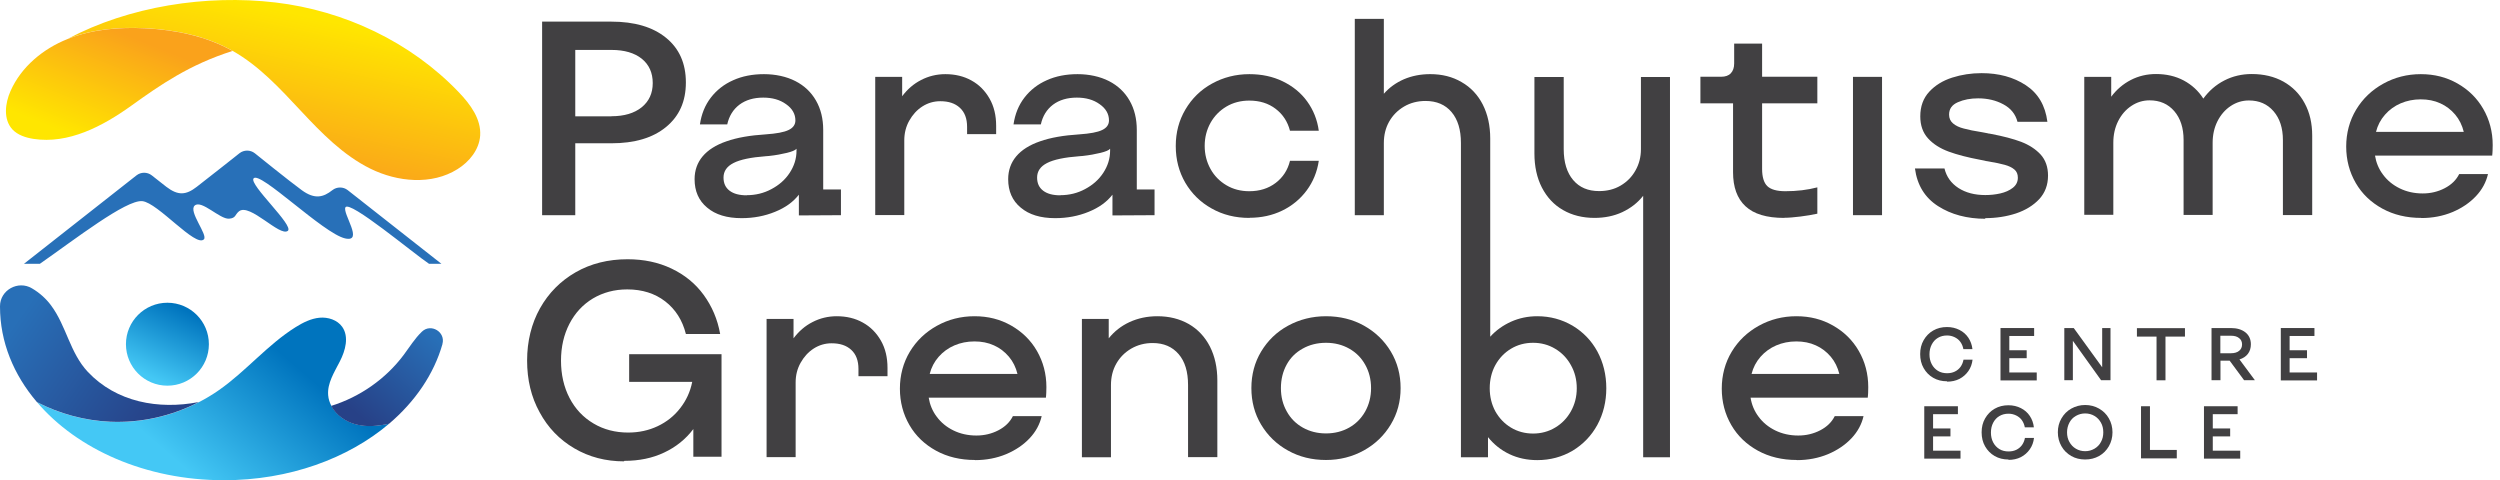<?xml version="1.0" encoding="UTF-8"?>
<svg xmlns="http://www.w3.org/2000/svg" width="177" height="34" viewBox="0 0 177 34" fill="none">
  <path d="M38.382 1.531H43.278C44.922 1.531 46.214 1.909 47.154 2.674C48.095 3.439 48.56 4.494 48.56 5.838C48.56 7.183 48.095 8.22 47.154 8.994C46.214 9.767 44.922 10.145 43.278 10.145H40.729V15.234H38.382V1.531ZM43.296 8.229C44.192 8.229 44.904 8.018 45.431 7.596C45.95 7.174 46.214 6.603 46.214 5.882C46.214 5.162 45.959 4.581 45.44 4.16C44.922 3.746 44.21 3.535 43.296 3.535H40.729V8.238H43.296V8.229Z" fill="#414042"></path>
  <path d="M52.499 15.445C51.471 15.445 50.653 15.199 50.065 14.698C49.467 14.206 49.177 13.529 49.177 12.686C49.177 12.062 49.37 11.517 49.748 11.068C50.126 10.62 50.688 10.26 51.436 10.005C52.183 9.741 53.106 9.583 54.213 9.513C54.969 9.46 55.505 9.363 55.83 9.205C56.147 9.056 56.314 8.827 56.314 8.528C56.314 8.071 56.094 7.684 55.655 7.377C55.215 7.06 54.679 6.911 54.037 6.911C53.361 6.911 52.798 7.078 52.35 7.412C51.91 7.746 51.62 8.212 51.488 8.809H49.555C49.66 8.08 49.915 7.447 50.328 6.911C50.741 6.375 51.269 5.962 51.91 5.68C52.552 5.39 53.281 5.25 54.09 5.25C54.899 5.25 55.681 5.417 56.314 5.742C56.947 6.067 57.43 6.524 57.773 7.122C58.116 7.72 58.283 8.414 58.283 9.205V13.415H59.539V15.235L56.56 15.252V13.784C56.164 14.294 55.611 14.698 54.872 14.997C54.143 15.296 53.352 15.445 52.508 15.445H52.499ZM52.868 13.819C53.492 13.819 54.081 13.679 54.617 13.389C55.162 13.099 55.593 12.721 55.91 12.237C56.226 11.754 56.393 11.235 56.393 10.673V10.532C56.305 10.638 56.077 10.734 55.716 10.822C55.356 10.91 54.934 10.989 54.45 11.042C54.415 11.042 54.371 11.042 54.336 11.051C54.301 11.06 54.257 11.06 54.222 11.06C53.167 11.139 52.403 11.297 51.928 11.543C51.462 11.78 51.225 12.123 51.225 12.571C51.225 12.976 51.365 13.283 51.655 13.503C51.945 13.723 52.35 13.828 52.868 13.828V13.819Z" fill="#414042"></path>
  <path d="M61.975 5.443H63.873V6.814C64.242 6.322 64.682 5.935 65.218 5.663C65.745 5.39 66.317 5.25 66.932 5.25C67.626 5.25 68.242 5.399 68.778 5.698C69.323 5.997 69.745 6.428 70.061 6.981C70.377 7.535 70.527 8.177 70.527 8.906V9.495H68.47V8.985C68.47 8.396 68.303 7.948 67.96 7.632C67.618 7.315 67.16 7.166 66.572 7.166C66.114 7.166 65.693 7.289 65.306 7.535C64.919 7.781 64.611 8.124 64.374 8.546C64.137 8.968 64.023 9.434 64.023 9.943V15.226H61.966V5.443H61.975Z" fill="#414042"></path>
  <path d="M74.701 15.445C73.673 15.445 72.856 15.199 72.267 14.698C71.669 14.206 71.379 13.529 71.379 12.686C71.379 12.062 71.572 11.517 71.95 11.068C72.328 10.62 72.891 10.26 73.638 10.005C74.385 9.741 75.308 9.583 76.415 9.513C77.171 9.46 77.707 9.363 78.032 9.205C78.349 9.056 78.516 8.827 78.516 8.528C78.516 8.071 78.296 7.684 77.857 7.377C77.417 7.06 76.881 6.911 76.24 6.911C75.563 6.911 75 7.078 74.552 7.412C74.112 7.746 73.822 8.212 73.691 8.809H71.757C71.862 8.08 72.117 7.447 72.53 6.911C72.943 6.375 73.471 5.962 74.112 5.68C74.754 5.39 75.484 5.25 76.292 5.25C77.101 5.25 77.883 5.417 78.516 5.742C79.149 6.067 79.632 6.524 79.975 7.122C80.318 7.72 80.485 8.414 80.485 9.205V13.415H81.742V15.235L78.762 15.252V13.784C78.367 14.294 77.813 14.698 77.075 14.997C76.345 15.296 75.554 15.445 74.71 15.445H74.701ZM75.07 13.819C75.695 13.819 76.283 13.679 76.82 13.389C77.365 13.099 77.795 12.721 78.112 12.237C78.428 11.754 78.595 11.235 78.595 10.673V10.532C78.507 10.638 78.279 10.734 77.918 10.822C77.558 10.91 77.136 10.989 76.653 11.042C76.617 11.042 76.573 11.042 76.538 11.051C76.503 11.06 76.459 11.06 76.424 11.06C75.369 11.139 74.605 11.297 74.13 11.543C73.664 11.78 73.427 12.123 73.427 12.571C73.427 12.976 73.567 13.283 73.858 13.503C74.148 13.723 74.552 13.828 75.07 13.828V13.819Z" fill="#414042"></path>
  <path d="M88.456 15.428C87.463 15.428 86.575 15.208 85.784 14.76C84.993 14.32 84.378 13.714 83.921 12.941C83.473 12.167 83.244 11.306 83.244 10.339C83.244 9.372 83.473 8.519 83.93 7.746C84.387 6.972 85.011 6.357 85.811 5.918C86.611 5.478 87.49 5.25 88.456 5.25C89.326 5.25 90.118 5.417 90.821 5.76C91.524 6.102 92.104 6.568 92.543 7.175C92.983 7.781 93.264 8.475 93.37 9.258H91.331C91.163 8.607 90.821 8.089 90.311 7.702C89.801 7.315 89.186 7.122 88.448 7.122C87.85 7.122 87.305 7.263 86.83 7.544C86.356 7.825 85.978 8.212 85.705 8.695C85.433 9.187 85.292 9.732 85.292 10.33C85.292 10.928 85.433 11.473 85.705 11.965C85.978 12.457 86.356 12.835 86.83 13.116C87.305 13.398 87.841 13.538 88.448 13.538C89.177 13.538 89.801 13.345 90.32 12.949C90.838 12.554 91.172 12.035 91.331 11.385H93.37C93.255 12.167 92.965 12.87 92.517 13.477C92.069 14.083 91.489 14.567 90.785 14.909C90.082 15.252 89.3 15.419 88.456 15.419V15.428Z" fill="#414042"></path>
  <path d="M113.094 24.885C112.672 24.111 112.083 23.505 111.336 23.057C110.58 22.617 109.754 22.389 108.839 22.389C108.171 22.389 107.556 22.52 106.985 22.775C106.422 23.03 105.921 23.382 105.508 23.839V9.811C105.508 8.897 105.332 8.097 104.981 7.403C104.629 6.717 104.128 6.181 103.478 5.812C102.836 5.434 102.098 5.249 101.263 5.249C100.577 5.249 99.962 5.372 99.4 5.61C98.837 5.856 98.362 6.198 97.976 6.638V1.338H95.919V15.234H97.976V10.127C97.976 9.565 98.099 9.055 98.354 8.607C98.609 8.159 98.96 7.807 99.408 7.543C99.857 7.28 100.366 7.148 100.929 7.148C101.711 7.148 102.326 7.411 102.766 7.93C103.214 8.457 103.434 9.187 103.434 10.127V32.373H105.35V30.95C105.772 31.468 106.273 31.872 106.871 32.154C107.46 32.435 108.119 32.576 108.839 32.576C109.762 32.576 110.597 32.347 111.344 31.908C112.083 31.459 112.672 30.853 113.094 30.079C113.515 29.297 113.726 28.436 113.726 27.487C113.726 26.537 113.515 25.667 113.094 24.885ZM111.221 29.121C110.949 29.605 110.58 29.992 110.105 30.273C109.639 30.554 109.112 30.695 108.541 30.695C107.969 30.695 107.442 30.554 106.976 30.273C106.51 29.992 106.141 29.605 105.869 29.121C105.605 28.629 105.473 28.084 105.473 27.487C105.473 26.889 105.605 26.335 105.869 25.852C106.141 25.36 106.51 24.973 106.976 24.692C107.442 24.41 107.969 24.27 108.541 24.27C109.112 24.27 109.639 24.41 110.105 24.692C110.58 24.973 110.949 25.36 111.221 25.852C111.494 26.335 111.635 26.88 111.635 27.487C111.635 28.093 111.494 28.629 111.221 29.121Z" fill="#414042"></path>
  <path d="M118.235 5.451V32.373H116.336V13.863C115.941 14.364 115.449 14.742 114.851 15.023C114.262 15.295 113.603 15.427 112.891 15.427C112.056 15.427 111.309 15.243 110.667 14.873C110.017 14.504 109.524 13.968 109.164 13.274C108.813 12.588 108.637 11.78 108.637 10.866V5.451H110.711V10.558C110.711 11.498 110.94 12.228 111.379 12.746C111.827 13.274 112.434 13.529 113.216 13.529C113.779 13.529 114.288 13.406 114.737 13.142C115.185 12.878 115.536 12.527 115.791 12.07C116.046 11.621 116.178 11.12 116.178 10.558V5.451H118.235Z" fill="#414042"></path>
  <path d="M126.322 15.428C125.082 15.428 124.168 15.155 123.579 14.601C122.99 14.056 122.7 13.248 122.7 12.193V7.315H120.389V5.434H121.857C122.155 5.434 122.384 5.355 122.542 5.188C122.7 5.021 122.779 4.792 122.779 4.493V3.087H124.757V5.434H128.668V7.315H124.757V11.956C124.757 12.527 124.88 12.94 125.126 13.178C125.372 13.415 125.794 13.538 126.401 13.538C127.209 13.538 127.965 13.45 128.668 13.265V15.129C128.299 15.208 127.904 15.278 127.464 15.331C127.025 15.384 126.647 15.419 126.322 15.419V15.428Z" fill="#414042"></path>
  <path d="M131.191 5.442H133.248V15.234H131.191V5.442Z" fill="#414042"></path>
  <path d="M140.57 15.489C139.269 15.489 138.144 15.19 137.212 14.592C136.281 13.995 135.736 13.107 135.578 11.929H137.67C137.81 12.518 138.144 12.975 138.654 13.309C139.173 13.643 139.805 13.81 140.561 13.81C140.913 13.81 141.264 13.775 141.616 13.696C141.968 13.617 142.266 13.485 142.504 13.3C142.741 13.116 142.864 12.879 142.864 12.58C142.864 12.334 142.785 12.14 142.618 12C142.451 11.859 142.231 11.754 141.95 11.674C141.669 11.595 141.264 11.507 140.728 11.419C140.649 11.411 140.561 11.393 140.473 11.367C140.385 11.349 140.289 11.332 140.201 11.314C139.313 11.147 138.566 10.954 137.968 10.734C137.371 10.514 136.878 10.207 136.509 9.802C136.14 9.398 135.956 8.879 135.956 8.238C135.956 7.535 136.167 6.954 136.588 6.497C137.01 6.04 137.555 5.706 138.214 5.495C138.874 5.284 139.568 5.179 140.298 5.179C141.511 5.179 142.556 5.46 143.427 6.032C144.297 6.603 144.807 7.464 144.956 8.624H142.838C142.697 8.079 142.363 7.666 141.836 7.385C141.317 7.104 140.719 6.963 140.051 6.963C139.515 6.963 139.041 7.051 138.619 7.236C138.197 7.42 137.995 7.71 137.995 8.115C137.995 8.378 138.091 8.58 138.276 8.739C138.461 8.897 138.715 9.02 139.032 9.099C139.348 9.187 139.779 9.275 140.342 9.363C140.403 9.38 140.465 9.389 140.526 9.398C140.588 9.415 140.649 9.424 140.711 9.433C140.763 9.451 140.807 9.459 140.851 9.459C140.886 9.459 140.939 9.477 140.992 9.486C141.827 9.644 142.53 9.829 143.093 10.04C143.664 10.259 144.121 10.558 144.473 10.936C144.824 11.323 145 11.824 145 12.43C145 13.098 144.789 13.652 144.376 14.1C143.954 14.549 143.409 14.883 142.732 15.111C142.055 15.331 141.326 15.445 140.544 15.445L140.57 15.489Z" fill="#414042"></path>
  <path d="M147.575 5.443H149.474V6.849C149.852 6.339 150.318 5.944 150.862 5.663C151.407 5.381 152.005 5.241 152.647 5.241C153.376 5.241 154.027 5.39 154.607 5.698C155.178 6.005 155.644 6.427 155.996 6.981C156.391 6.436 156.883 6.005 157.481 5.698C158.079 5.39 158.729 5.241 159.423 5.241C160.267 5.241 161.014 5.417 161.665 5.777C162.306 6.137 162.816 6.647 163.168 7.306C163.528 7.965 163.704 8.73 163.704 9.609V15.226H161.63V9.917C161.63 9.073 161.41 8.387 160.97 7.878C160.531 7.368 159.951 7.113 159.221 7.113C158.755 7.113 158.325 7.245 157.929 7.508C157.534 7.772 157.226 8.132 156.998 8.581C156.769 9.038 156.655 9.548 156.655 10.11V15.217H154.598V9.908C154.598 9.064 154.378 8.379 153.939 7.869C153.499 7.359 152.919 7.104 152.19 7.104C151.724 7.104 151.293 7.236 150.898 7.5C150.502 7.763 150.194 8.124 149.966 8.572C149.737 9.029 149.623 9.539 149.623 10.101V15.208H147.566V5.443H147.575Z" fill="#414042"></path>
  <path d="M171.42 15.428C170.392 15.428 169.469 15.208 168.669 14.769C167.869 14.329 167.236 13.732 166.788 12.958C166.34 12.185 166.111 11.323 166.111 10.374C166.111 9.425 166.349 8.537 166.814 7.764C167.28 6.99 167.922 6.375 168.731 5.927C169.539 5.478 170.427 5.25 171.394 5.25C172.361 5.25 173.213 5.469 173.987 5.909C174.76 6.348 175.375 6.946 175.815 7.711C176.254 8.475 176.483 9.328 176.483 10.268C176.483 10.409 176.483 10.541 176.474 10.664C176.474 10.778 176.457 10.901 176.448 11.016H168.15C168.23 11.508 168.414 11.965 168.722 12.369C169.021 12.774 169.416 13.099 169.9 13.336C170.383 13.573 170.928 13.696 171.526 13.696C172.088 13.696 172.607 13.573 173.081 13.327C173.556 13.081 173.899 12.747 174.11 12.325H176.149C176.017 12.897 175.736 13.424 175.296 13.89C174.857 14.356 174.303 14.734 173.635 15.015C172.958 15.296 172.229 15.437 171.429 15.437L171.42 15.428ZM174.435 9.337C174.321 8.871 174.119 8.458 173.828 8.115C173.538 7.772 173.187 7.5 172.774 7.315C172.352 7.122 171.895 7.034 171.385 7.034C170.875 7.034 170.401 7.131 169.97 7.315C169.539 7.5 169.161 7.772 168.854 8.124C168.546 8.475 168.335 8.88 168.221 9.337H174.444H174.435Z" fill="#414042"></path>
  <path d="M44.184 32.664C42.883 32.664 41.705 32.356 40.659 31.741C39.613 31.126 38.796 30.282 38.207 29.192C37.609 28.111 37.319 26.889 37.319 25.527C37.319 24.164 37.627 22.907 38.233 21.826C38.84 20.745 39.684 19.893 40.756 19.277C41.828 18.662 43.059 18.355 44.43 18.355C45.581 18.355 46.619 18.574 47.541 19.014C48.464 19.453 49.229 20.068 49.818 20.877C50.407 21.686 50.802 22.6 50.987 23.646H48.561C48.315 22.67 47.823 21.897 47.093 21.334C46.364 20.772 45.467 20.49 44.412 20.49C43.498 20.49 42.69 20.71 41.978 21.132C41.266 21.563 40.712 22.16 40.316 22.925C39.921 23.69 39.719 24.56 39.719 25.535C39.719 26.511 39.921 27.408 40.325 28.181C40.73 28.955 41.292 29.552 42.022 29.983C42.742 30.414 43.569 30.625 44.474 30.625C45.23 30.625 45.924 30.475 46.557 30.176C47.19 29.878 47.726 29.456 48.148 28.911C48.579 28.366 48.869 27.742 49.009 27.038H44.544V25.078H51.084V32.339H49.088V30.378C48.544 31.099 47.849 31.653 47.023 32.04C46.197 32.435 45.247 32.629 44.193 32.629L44.184 32.664Z" fill="#414042"></path>
  <path d="M54.283 22.582H56.182V23.953C56.551 23.461 56.99 23.074 57.526 22.802C58.054 22.529 58.625 22.389 59.24 22.389C59.935 22.389 60.55 22.538 61.086 22.837C61.631 23.136 62.053 23.567 62.37 24.12C62.686 24.674 62.835 25.316 62.835 26.045V26.634H60.779V26.124C60.779 25.535 60.612 25.087 60.269 24.771C59.926 24.454 59.469 24.305 58.88 24.305C58.423 24.305 58.001 24.428 57.614 24.674C57.228 24.92 56.92 25.263 56.683 25.685C56.445 26.107 56.331 26.573 56.331 27.082V32.365H54.274V22.573L54.283 22.582Z" fill="#414042"></path>
  <path d="M69.022 32.567C67.994 32.567 67.071 32.347 66.271 31.908C65.471 31.468 64.838 30.87 64.39 30.097C63.942 29.324 63.713 28.462 63.713 27.513C63.713 26.564 63.951 25.676 64.416 24.902C64.882 24.129 65.524 23.514 66.333 23.066C67.141 22.617 68.029 22.389 68.996 22.389C69.963 22.389 70.815 22.608 71.589 23.048C72.362 23.487 72.978 24.085 73.417 24.85C73.856 25.614 74.085 26.467 74.085 27.407C74.085 27.548 74.085 27.68 74.076 27.803C74.076 27.917 74.059 28.04 74.05 28.155H65.752C65.832 28.647 66.016 29.104 66.324 29.508C66.623 29.913 67.018 30.238 67.502 30.475C67.985 30.712 68.53 30.835 69.128 30.835C69.69 30.835 70.209 30.712 70.683 30.466C71.158 30.22 71.501 29.886 71.712 29.464H73.751C73.619 30.035 73.338 30.563 72.898 31.029C72.459 31.495 71.905 31.872 71.237 32.154C70.56 32.435 69.831 32.576 69.031 32.576L69.022 32.567ZM72.037 26.476C71.923 26.01 71.721 25.597 71.43 25.254C71.141 24.911 70.789 24.639 70.376 24.454C69.954 24.261 69.497 24.173 68.987 24.173C68.477 24.173 68.003 24.27 67.572 24.454C67.141 24.639 66.763 24.911 66.456 25.263C66.148 25.614 65.937 26.019 65.823 26.476H72.046H72.037Z" fill="#414042"></path>
  <path d="M76.599 22.582H78.498V23.953C78.893 23.461 79.385 23.074 79.974 22.802C80.572 22.529 81.222 22.389 81.943 22.389C82.778 22.389 83.516 22.573 84.167 22.942C84.808 23.312 85.309 23.848 85.661 24.533C86.013 25.228 86.188 26.027 86.188 26.942V32.365H84.114V27.258C84.114 26.318 83.894 25.588 83.446 25.07C82.998 24.551 82.391 24.287 81.609 24.287C81.047 24.287 80.546 24.419 80.088 24.683C79.64 24.946 79.289 25.298 79.034 25.746C78.779 26.195 78.656 26.704 78.656 27.267V32.373H76.599V22.582Z" fill="#414042"></path>
  <path d="M93.88 32.567C92.887 32.567 91.99 32.347 91.191 31.899C90.391 31.459 89.758 30.844 89.292 30.071C88.826 29.297 88.598 28.427 88.598 27.478C88.598 26.529 88.826 25.658 89.292 24.885C89.758 24.111 90.391 23.496 91.199 23.057C92.008 22.617 92.904 22.389 93.88 22.389C94.856 22.389 95.77 22.608 96.57 23.057C97.37 23.505 98.002 24.111 98.468 24.885C98.934 25.658 99.163 26.529 99.163 27.478C99.163 28.427 98.934 29.28 98.468 30.053C98.002 30.827 97.37 31.442 96.561 31.89C95.752 32.338 94.856 32.567 93.88 32.567ZM93.88 30.686C94.495 30.686 95.04 30.545 95.524 30.273C96.007 30 96.385 29.614 96.658 29.13C96.93 28.638 97.071 28.093 97.071 27.478C97.071 26.863 96.93 26.309 96.658 25.825C96.385 25.333 96.007 24.955 95.524 24.683C95.04 24.41 94.495 24.27 93.88 24.27C93.265 24.27 92.711 24.41 92.228 24.683C91.736 24.955 91.358 25.333 91.094 25.817C90.83 26.3 90.689 26.854 90.689 27.478C90.689 28.102 90.83 28.647 91.103 29.13C91.375 29.622 91.753 30 92.237 30.273C92.72 30.545 93.265 30.686 93.88 30.686Z" fill="#414042"></path>
  <path d="M127.21 32.567C126.181 32.567 125.258 32.347 124.459 31.908C123.659 31.468 123.026 30.87 122.578 30.097C122.129 29.324 121.901 28.462 121.901 27.513C121.901 26.564 122.138 25.676 122.604 24.902C123.07 24.129 123.712 23.514 124.52 23.066C125.329 22.617 126.217 22.389 127.183 22.389C128.15 22.389 129.003 22.608 129.776 23.048C130.55 23.487 131.165 24.085 131.604 24.85C132.044 25.614 132.272 26.467 132.272 27.407C132.272 27.548 132.272 27.68 132.264 27.803C132.264 27.917 132.246 28.04 132.237 28.155H123.94C124.019 28.647 124.204 29.104 124.511 29.508C124.81 29.913 125.206 30.238 125.689 30.475C126.173 30.712 126.718 30.835 127.315 30.835C127.878 30.835 128.396 30.712 128.871 30.466C129.346 30.22 129.688 29.886 129.899 29.464H131.938C131.807 30.035 131.525 30.563 131.086 31.029C130.646 31.495 130.093 31.872 129.425 32.154C128.748 32.435 128.018 32.576 127.219 32.576L127.21 32.567ZM130.225 26.476C130.11 26.01 129.908 25.597 129.618 25.254C129.328 24.911 128.976 24.639 128.563 24.454C128.141 24.261 127.684 24.173 127.175 24.173C126.665 24.173 126.19 24.27 125.759 24.454C125.329 24.639 124.951 24.911 124.643 25.263C124.336 25.614 124.125 26.019 124.01 26.476H130.233H130.225Z" fill="#414042"></path>
  <path d="M137.847 26.995C137.486 26.995 137.161 26.916 136.871 26.749C136.581 26.582 136.361 26.353 136.194 26.063C136.027 25.773 135.948 25.439 135.948 25.07C135.948 24.701 136.027 24.375 136.194 24.085C136.361 23.795 136.581 23.567 136.871 23.4C137.161 23.233 137.486 23.154 137.847 23.154C138.172 23.154 138.462 23.224 138.726 23.356C138.989 23.488 139.2 23.672 139.359 23.91C139.517 24.147 139.613 24.411 139.649 24.718H139.007C138.972 24.525 138.902 24.358 138.796 24.209C138.691 24.059 138.55 23.954 138.392 23.875C138.225 23.795 138.049 23.752 137.856 23.752C137.609 23.752 137.399 23.804 137.205 23.919C137.012 24.033 136.871 24.191 136.766 24.393C136.66 24.595 136.607 24.824 136.607 25.087C136.607 25.351 136.66 25.58 136.766 25.782C136.871 25.984 137.021 26.142 137.205 26.256C137.39 26.371 137.609 26.424 137.856 26.424C138.058 26.424 138.233 26.388 138.4 26.309C138.567 26.23 138.699 26.116 138.805 25.975C138.91 25.826 138.981 25.659 139.016 25.465H139.657C139.622 25.764 139.526 26.037 139.359 26.274C139.192 26.511 138.981 26.696 138.726 26.828C138.462 26.96 138.172 27.021 137.856 27.021L137.847 26.995Z" fill="#414042"></path>
  <path d="M141.635 23.225H144.017V23.787H142.259V24.798H143.489V25.36H142.259V26.371H144.201V26.934H141.635V23.242V23.225Z" fill="#414042"></path>
  <path d="M146.153 23.225H146.821L148.834 26.002V23.225H149.423V26.916H148.755L146.759 24.13V26.916H146.153V23.225Z" fill="#414042"></path>
  <path d="M152.683 23.831H151.294V23.233H154.695V23.831H153.316V26.925H152.683V23.831Z" fill="#414042"></path>
  <path d="M156.567 23.225H157.939C158.378 23.225 158.721 23.33 158.976 23.532C159.231 23.734 159.362 24.024 159.362 24.376C159.362 24.64 159.292 24.868 159.151 25.053C159.011 25.237 158.809 25.369 158.554 25.448L159.644 26.916H158.879L157.859 25.536H157.209V26.916H156.576V23.225H156.567ZM157.956 25.009C158.193 25.009 158.387 24.956 158.527 24.842C158.668 24.728 158.738 24.578 158.738 24.385C158.738 24.192 158.668 24.042 158.527 23.937C158.387 23.822 158.202 23.77 157.956 23.77H157.2V25.009H157.956Z" fill="#414042"></path>
  <path d="M161.481 23.225H163.863V23.787H162.105V24.798H163.336V25.36H162.105V26.371H164.048V26.934H161.481V23.242V23.225Z" fill="#414042"></path>
  <path d="M136.238 28.762H138.62V29.324H136.862V30.335H138.092V30.897H136.862V31.908H138.804V32.471H136.238V28.779V28.762Z" fill="#414042"></path>
  <path d="M142.197 32.533C141.837 32.533 141.512 32.454 141.222 32.287C140.932 32.12 140.712 31.892 140.545 31.602C140.378 31.311 140.299 30.977 140.299 30.608C140.299 30.239 140.378 29.914 140.545 29.624C140.712 29.334 140.932 29.105 141.222 28.938C141.512 28.771 141.837 28.692 142.197 28.692C142.523 28.692 142.813 28.762 143.076 28.894C143.34 29.026 143.551 29.211 143.709 29.448C143.867 29.685 143.964 29.949 143.999 30.257H143.358C143.322 30.063 143.252 29.896 143.147 29.747C143.041 29.598 142.901 29.492 142.742 29.413C142.575 29.334 142.4 29.29 142.206 29.29C141.96 29.29 141.749 29.343 141.556 29.457C141.362 29.571 141.222 29.729 141.116 29.931C141.011 30.134 140.958 30.362 140.958 30.626C140.958 30.89 141.011 31.118 141.116 31.32C141.222 31.522 141.371 31.681 141.556 31.795C141.74 31.909 141.96 31.962 142.206 31.962C142.408 31.962 142.584 31.927 142.751 31.848C142.918 31.768 143.05 31.654 143.155 31.514C143.261 31.364 143.331 31.197 143.366 31.004H144.008C143.973 31.303 143.876 31.575 143.709 31.812C143.542 32.05 143.331 32.234 143.076 32.366C142.813 32.498 142.523 32.559 142.206 32.559L142.197 32.533Z" fill="#414042"></path>
  <path d="M147.63 32.532C147.27 32.532 146.936 32.453 146.646 32.286C146.356 32.119 146.118 31.891 145.951 31.592C145.784 31.302 145.696 30.968 145.696 30.608C145.696 30.247 145.775 29.922 145.951 29.623C146.118 29.333 146.347 29.096 146.646 28.929C146.944 28.762 147.27 28.674 147.63 28.674C147.99 28.674 148.324 28.762 148.614 28.929C148.904 29.096 149.142 29.324 149.309 29.623C149.476 29.913 149.564 30.247 149.564 30.608C149.564 30.968 149.476 31.302 149.309 31.592C149.142 31.882 148.913 32.119 148.614 32.286C148.316 32.453 147.99 32.532 147.63 32.532ZM147.63 31.944C147.876 31.944 148.087 31.882 148.289 31.768C148.483 31.654 148.641 31.495 148.746 31.293C148.861 31.091 148.913 30.862 148.913 30.608C148.913 30.353 148.861 30.124 148.746 29.922C148.632 29.72 148.483 29.562 148.289 29.447C148.096 29.333 147.876 29.271 147.63 29.271C147.384 29.271 147.173 29.333 146.971 29.447C146.769 29.562 146.619 29.72 146.514 29.922C146.408 30.124 146.347 30.353 146.347 30.608C146.347 30.862 146.399 31.091 146.514 31.293C146.628 31.495 146.777 31.654 146.971 31.768C147.164 31.882 147.384 31.944 147.63 31.944Z" fill="#414042"></path>
  <path d="M151.584 28.762H152.217V31.855H154.116V32.453H151.584V28.762Z" fill="#414042"></path>
  <path d="M156.041 28.762H158.423V29.324H156.665V30.335H157.896V30.897H156.665V31.908H158.608V32.471H156.041V28.779V28.762Z" fill="#414042"></path>
  <path d="M32.39 11.976C30.573 13.117 28.146 12.892 26.22 11.94C24.294 10.988 22.761 9.411 21.293 7.841C19.825 6.271 18.342 4.658 16.474 3.604C14.607 2.551 12.441 2.107 10.297 1.998C8.429 1.904 6.518 2.064 4.788 2.754C9.134 0.443 14.607 -0.4 19.49 0.174C24.374 0.748 29.083 2.972 32.485 6.533C33.299 7.383 34.076 8.43 33.996 9.607C33.924 10.596 33.233 11.453 32.39 11.976Z" fill="url(#paint0_linear_733_1775)"></path>
  <path d="M16.475 3.604C13.415 4.57 11.329 6.024 9.295 7.485C7.26 8.945 4.84 10.217 2.361 9.832C1.816 9.745 1.257 9.563 0.879 9.164C0.225 8.451 0.355 7.318 0.748 6.438C1.504 4.73 3.052 3.451 4.789 2.761C6.518 2.07 8.43 1.911 10.297 2.005C12.441 2.114 14.6 2.557 16.475 3.611V3.604Z" fill="url(#paint1_linear_733_1775)"></path>
  <path d="M27.544 30.003C24.644 32.459 20.48 34 15.85 34C10.32 34 5.451 31.805 2.624 28.477C4.222 29.305 6.003 29.785 7.805 29.865C9.964 29.959 12.144 29.472 14.063 28.484C14.557 28.23 15.037 27.946 15.502 27.619C17.427 26.275 18.946 24.4 20.938 23.157C21.454 22.837 22.013 22.554 22.616 22.495C23.22 22.437 23.881 22.648 24.23 23.142C24.724 23.847 24.455 24.821 24.063 25.584C23.67 26.355 23.162 27.132 23.234 27.983C23.256 28.251 23.336 28.498 23.459 28.731C23.794 29.378 24.477 29.858 25.197 30.039C25.967 30.235 26.773 30.163 27.558 29.996L27.544 30.003Z" fill="url(#paint2_linear_733_1775)"></path>
  <path d="M14.055 28.477C12.137 29.465 9.957 29.952 7.798 29.857C6.003 29.777 4.222 29.298 2.616 28.469C0.959 26.529 0 24.203 0 21.703C0 21.703 0 21.689 0 21.681C0 20.533 1.286 19.828 2.267 20.417C2.798 20.729 3.263 21.144 3.626 21.638C4.702 23.091 4.949 24.974 6.214 26.325C8.241 28.477 11.236 29.014 14.048 28.469L14.055 28.477Z" fill="url(#paint3_linear_733_1775)"></path>
  <path d="M31.33 24.349C30.72 26.493 29.39 28.433 27.544 30.003C26.759 30.17 25.952 30.25 25.182 30.046C24.462 29.865 23.779 29.378 23.445 28.738C25.48 28.106 27.311 26.827 28.583 25.126C28.997 24.574 29.361 23.971 29.862 23.491C29.862 23.491 29.869 23.484 29.877 23.477C30.509 22.873 31.563 23.506 31.323 24.356L31.33 24.349Z" fill="url(#paint4_linear_733_1775)"></path>
  <path d="M11.853 27.306C13.475 27.306 14.789 25.992 14.789 24.37C14.789 22.749 13.475 21.434 11.853 21.434C10.232 21.434 8.917 22.749 8.917 24.37C8.917 25.992 10.232 27.306 11.853 27.306Z" fill="url(#paint5_linear_733_1775)"></path>
  <path d="M14.435 16.945C14.74 16.634 13.31 14.961 13.787 14.551C14.275 14.13 15.566 15.533 16.218 15.483C16.71 15.445 16.627 15.197 16.919 14.962C17.683 14.35 19.809 16.788 20.377 16.344C20.845 15.978 17.621 13.075 17.951 12.633C18.384 12.057 22.888 16.529 24.433 16.879C25.784 17.184 24.239 15.111 24.455 14.682C24.731 14.133 29.293 17.959 30.378 18.679H31.255L24.618 13.462C24.302 13.213 23.85 13.213 23.534 13.462C23.53 13.464 23.527 13.467 23.523 13.47C22.897 13.963 22.291 14.136 21.373 13.47C20.514 12.847 18.039 10.849 18.039 10.849C17.723 10.601 17.271 10.601 16.955 10.849C16.312 11.354 15.179 12.26 13.929 13.228C13.163 13.822 12.605 13.857 11.779 13.228L10.747 12.417C10.431 12.168 9.979 12.168 9.662 12.417L1.696 18.678H2.822C5.307 16.945 8.928 14.127 10.075 14.241C11.176 14.35 13.85 17.54 14.435 16.945Z" fill="#2870B8"></path>
  <defs>
    <linearGradient id="paint0_linear_733_1775" x1="20.579" y1="0.898" x2="18.213" y2="11.55" gradientUnits="userSpaceOnUse">
      <stop stop-color="#FFE600"></stop>
      <stop offset="1" stop-color="#FAA21B"></stop>
    </linearGradient>
    <linearGradient id="paint1_linear_733_1775" x1="6.551" y1="10.156" x2="9.536" y2="2.699" gradientUnits="userSpaceOnUse">
      <stop stop-color="#FFE600"></stop>
      <stop offset="1" stop-color="#FAA21B"></stop>
    </linearGradient>
    <linearGradient id="paint2_linear_733_1775" x1="12.297" y1="32.459" x2="19.244" y2="24.421" gradientUnits="userSpaceOnUse">
      <stop stop-color="#44C8F5"></stop>
      <stop offset="1" stop-color="#0074BE"></stop>
    </linearGradient>
    <linearGradient id="paint3_linear_733_1775" x1="0.828" y1="23.193" x2="10.829" y2="30.228" gradientUnits="userSpaceOnUse">
      <stop stop-color="#286FB7"></stop>
      <stop offset="1" stop-color="#274187"></stop>
    </linearGradient>
    <linearGradient id="paint4_linear_733_1775" x1="30.516" y1="23.644" x2="25.494" y2="29.501" gradientUnits="userSpaceOnUse">
      <stop stop-color="#286FB7"></stop>
      <stop offset="1" stop-color="#274187"></stop>
    </linearGradient>
    <linearGradient id="paint5_linear_733_1775" x1="10.69" y1="26.739" x2="13.052" y2="21.928" gradientUnits="userSpaceOnUse">
      <stop stop-color="#44C8F5"></stop>
      <stop offset="1" stop-color="#0074BE"></stop>
    </linearGradient>
  </defs>
</svg>
